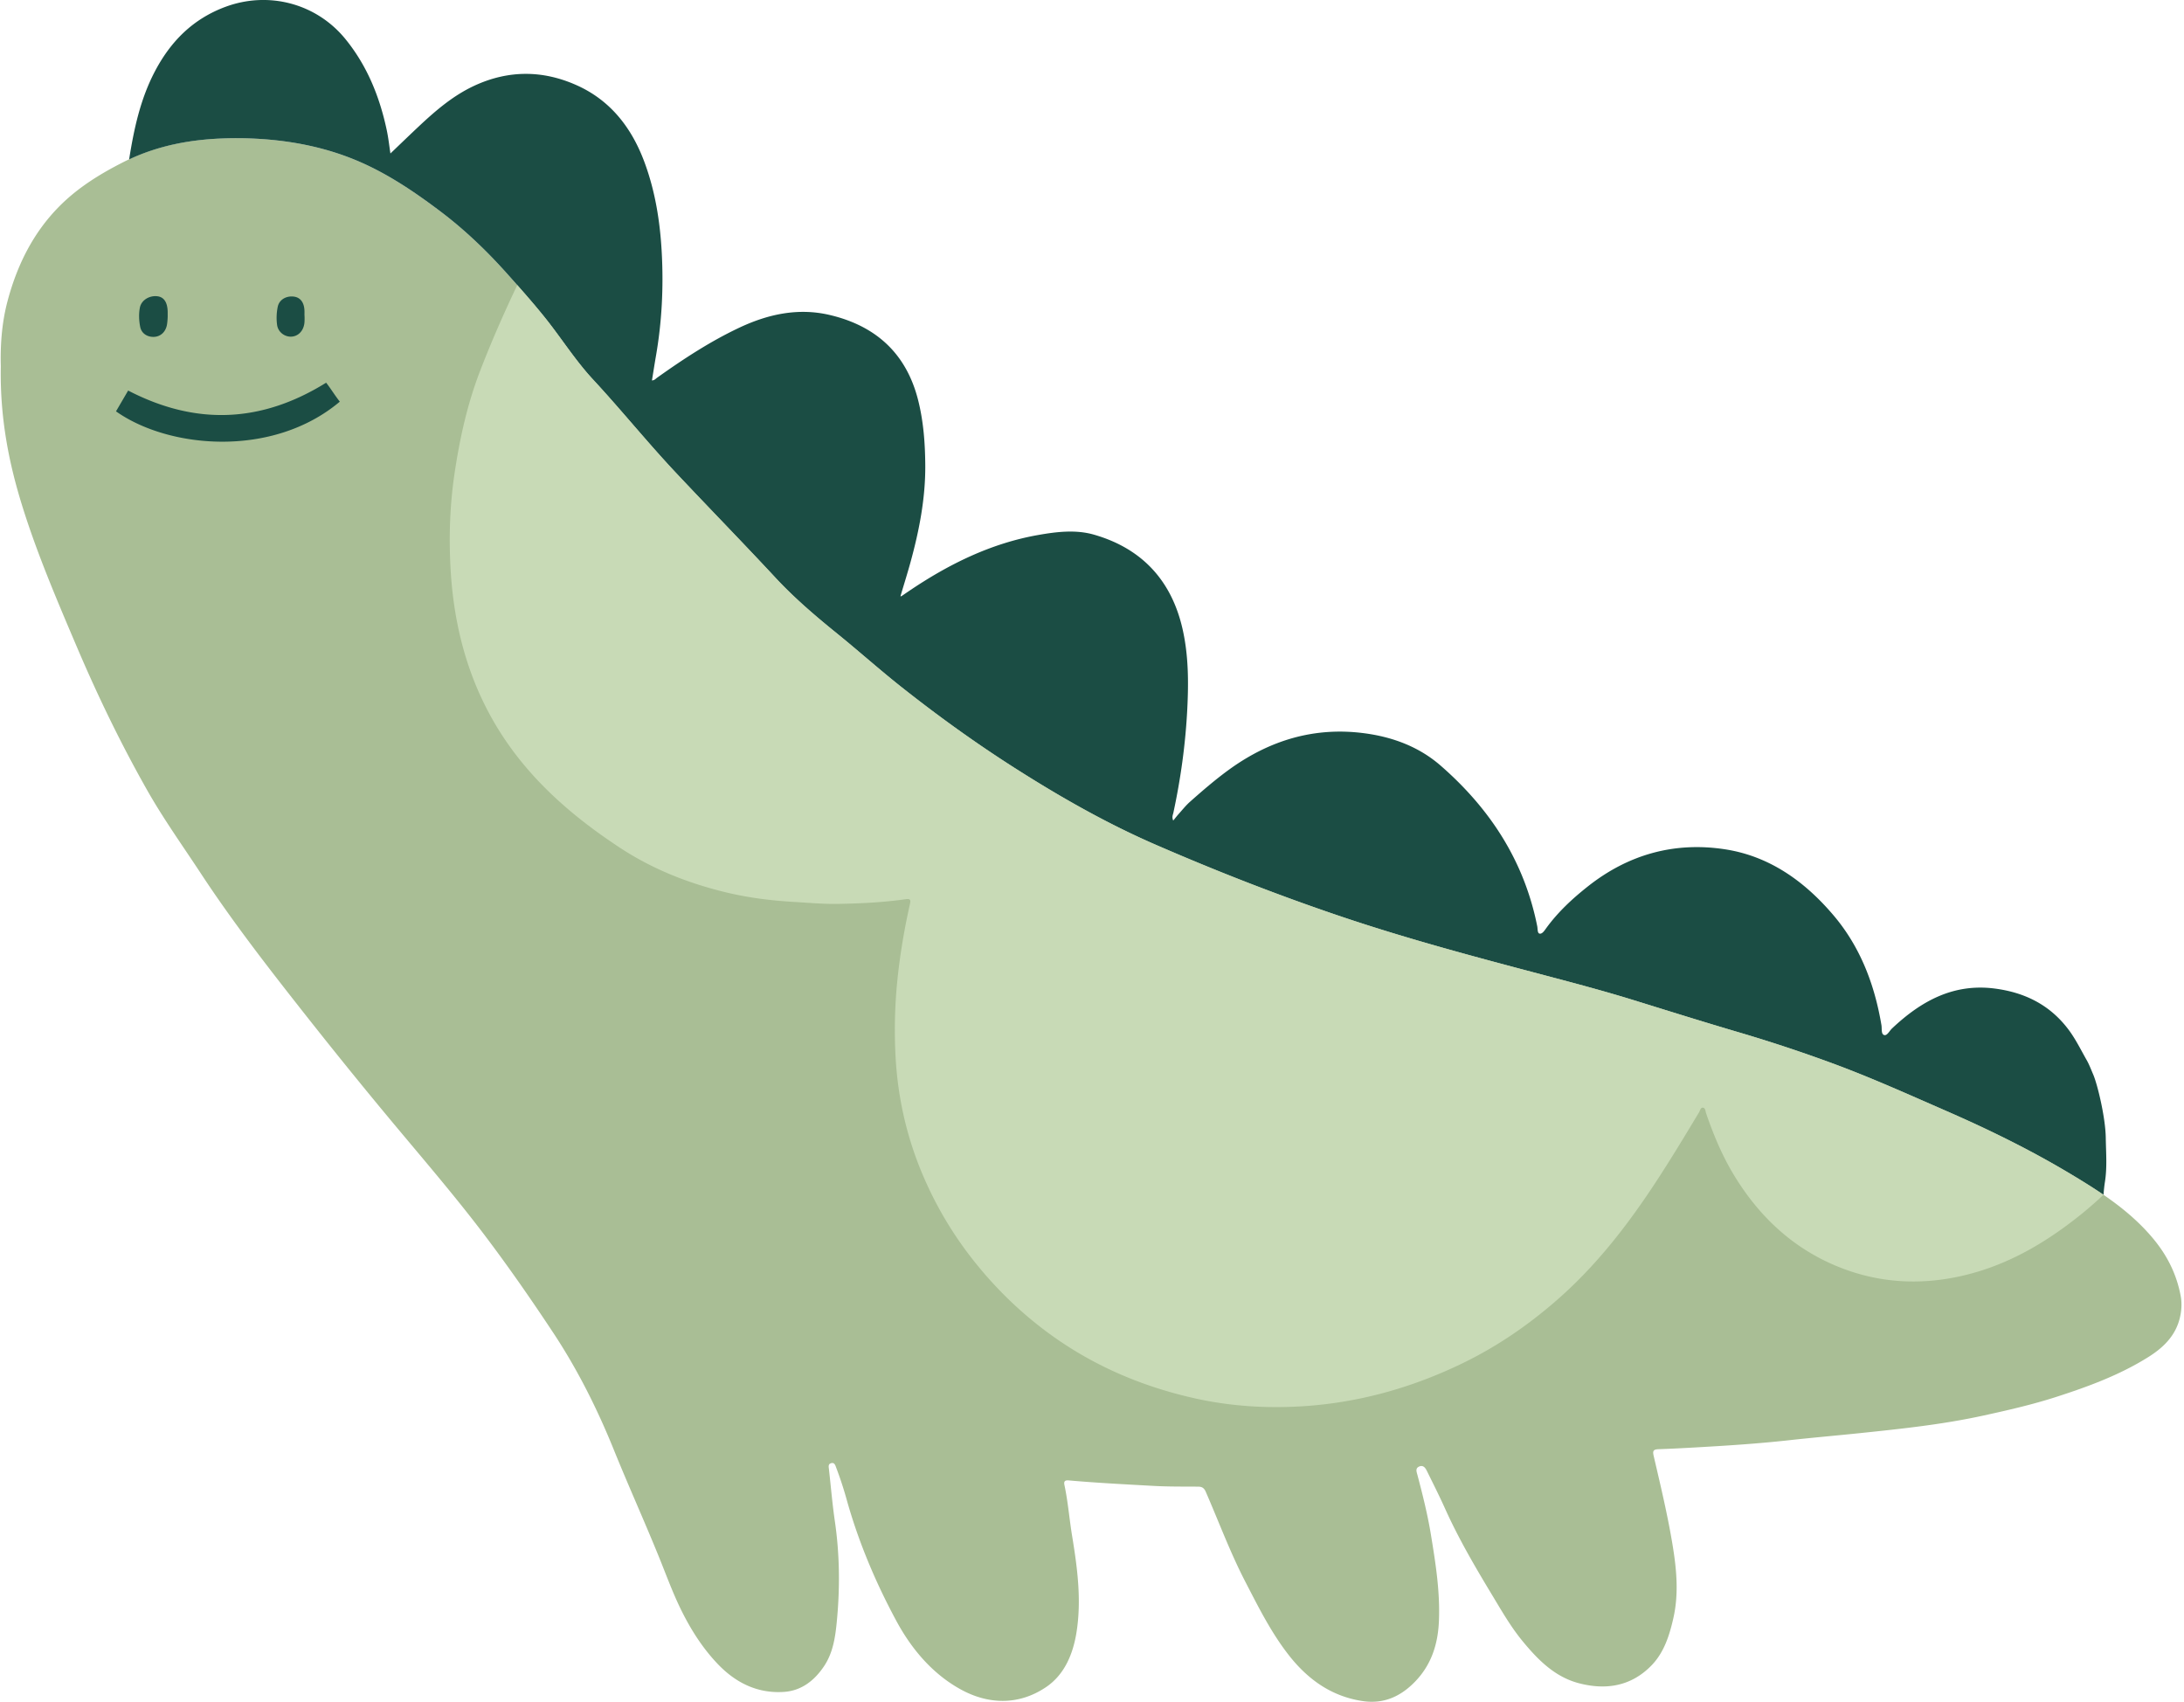 <svg width="489" height="381" fill="none" xmlns="http://www.w3.org/2000/svg"><path d="M.18 82.022c-.206 11.247 1.697 21.237 4.741 31.056 3.356 10.827 7.807 21.215 12.227 31.604 4.694 11.032 9.914 21.828 15.818 32.245 3.64 6.422 7.944 12.428 11.991 18.592 6.566 10 13.84 19.469 21.205 28.855 7.46 9.51 15.05 18.914 22.804 28.184 6.608 7.901 13.309 15.728 19.536 23.959 5.374 7.103 10.456 14.42 15.368 21.849 5.44 8.227 9.859 17.035 13.579 26.228 3.261 8.06 6.852 15.98 10.12 24.04 1.603 3.952 3.057 7.967 4.945 11.798 2.167 4.398 4.77 8.49 8.131 12.031 4.06 4.277 8.983 6.708 14.898 6.304 3.912-.267 6.832-2.546 8.995-5.806 1.899-2.862 2.442-6.164 2.779-9.509.773-7.649.719-15.277-.393-22.902-.563-3.865-.89-7.766-1.326-11.65-.06-.531-.209-1.13.473-1.332.769-.227.943.444 1.139.961a80.382 80.382 0 0 1 2.294 6.951c2.655 9.578 6.494 18.679 11.177 27.372 3.41 6.329 8.076 11.829 14.313 15.297 6.237 3.469 13.061 3.679 19.176-.425 4.161-2.792 6.105-7.417 6.883-12.434 1.122-7.238.154-14.37-1.015-21.504-.619-3.775-.911-7.604-1.714-11.351-.189-.883.208-1.081.972-1.014 6.286.556 12.585.873 18.884 1.224 3.359.187 6.711.15 10.066.171.875.005 1.348.285 1.72 1.137 2.92 6.702 5.465 13.578 8.827 20.077 2.945 5.693 5.8 11.438 9.771 16.511 4.309 5.503 9.635 9.259 16.575 10.286 4.675.691 8.501-1.025 11.761-4.426 3.592-3.746 5.043-8.302 5.272-13.397.294-6.556-.73-12.986-1.783-19.411-.745-4.548-1.865-9.01-3.042-13.458-.174-.659-.487-1.413.38-1.81.872-.399 1.379.215 1.713.892 1.402 2.838 2.828 5.667 4.128 8.553 3.011 6.683 6.694 12.982 10.468 19.228 2.136 3.537 4.185 7.133 6.816 10.34 3.461 4.219 7.252 8.063 12.634 9.48 6.04 1.592 11.726.729 16.299-3.991 2.812-2.902 4.012-6.715 4.891-10.605 1.217-5.388.722-10.792-.151-16.147-1.101-6.755-2.7-13.412-4.249-20.074-.245-1.055-.221-1.52 1.06-1.565 4.349-.153 8.694-.413 13.039-.677 5.461-.331 10.914-.749 16.355-1.348 5.28-.582 10.573-1.038 15.856-1.588 9.22-.96 18.427-1.932 27.52-3.922 5.478-1.199 10.929-2.443 16.267-4.164 7.174-2.315 14.236-4.903 20.692-8.963 3.651-2.296 6.461-5.192 7.203-9.7.212-1.292.238-2.61.001-3.896-.891-4.828-2.97-9.023-6.101-12.805-5.187-6.265-11.814-10.512-18.624-14.588-8.944-5.354-18.25-9.914-27.785-14.075-8.527-3.721-17.003-7.548-25.733-10.752a333.904 333.904 0 0 0-20.756-6.861c-7.834-2.306-15.629-4.749-23.43-7.166-6.619-2.051-13.313-3.823-20.006-5.592-15.246-4.029-30.484-8.07-45.451-13.116-14.131-4.764-28.014-10.19-41.692-16.137-10.972-4.77-21.369-10.699-31.489-17.146-8.758-5.579-17.174-11.646-25.324-18.093-4.954-3.917-9.673-8.142-14.584-12.117-4.795-3.881-9.485-7.895-13.689-12.417-7.37-7.927-14.934-15.659-22.34-23.545-6.349-6.762-12.192-14.017-18.5-20.82-4.036-4.352-7.162-9.378-10.858-13.97-2.661-3.305-5.477-6.474-8.299-9.638-4.585-5.14-9.532-9.884-15-14.012-5.788-4.369-11.8-8.437-18.479-11.278-5.707-2.428-11.695-3.877-17.85-4.584-4.1-.471-8.215-.617-12.328-.472-7.74.273-15.22 1.703-22.245 5.255-5.3 2.68-10.317 5.775-14.516 10.04C7.354 52.217 3.78 59.463 1.654 67.535.32 72.599.067 77.735.181 82.022Z" fill="#A9BE95"/><path d="M470.979 267.485c-2.41-1.653-4.91-3.189-7.435-4.7-8.944-5.354-18.25-9.914-27.785-14.075-8.527-3.721-17.003-7.548-25.733-10.752a333.904 333.904 0 0 0-20.756-6.861c-7.834-2.306-15.629-4.749-23.43-7.166-6.619-2.051-13.313-3.823-20.006-5.592-15.246-4.029-30.484-8.07-45.451-13.116-14.131-4.763-28.014-10.19-41.692-16.137-10.972-4.77-21.369-10.699-31.489-17.146-8.758-5.579-17.174-11.646-25.324-18.093-4.954-3.917-9.672-8.142-14.584-12.117-4.795-3.881-9.485-7.895-13.689-12.417-7.37-7.927-14.934-15.659-22.34-23.545-6.349-6.762-12.192-14.017-18.5-20.82-4.036-4.352-7.162-9.378-10.858-13.97-2.661-3.305-5.477-6.474-8.299-9.638-4.585-5.14-9.532-9.884-15-14.012-5.788-4.369-11.8-8.437-18.479-11.278-5.707-2.428-11.695-3.877-17.85-4.584-4.1-.471-8.215-.617-12.328-.472-7.297.258-14.36 1.568-21.031 4.69.012-.083.02-.167.033-.25 1.077-6.74 2.516-13.341 5.728-19.452 3.56-6.775 8.547-11.74 15.737-14.427 9.668-3.613 20.412-.816 26.94 7.213 4.838 5.949 7.631 12.853 9.225 20.317.393 1.84.594 3.722.834 5.275 2.014-1.923 4.098-3.94 6.21-5.926 3.828-3.6 7.778-7.017 12.588-9.246 7.671-3.553 15.404-3.49 23.002-.058 7.401 3.344 12.134 9.35 15.002 16.976 2.49 6.618 3.58 13.538 3.952 20.55.408 7.702.027 15.395-1.299 23.014-.317 1.818-.597 3.644-.901 5.506.576-.03.831-.384 1.147-.609 5.872-4.18 11.877-8.123 18.401-11.2 6.456-3.043 13.182-4.496 20.178-2.868 10.197 2.373 17.193 8.45 19.875 19.09 1.202 4.773 1.56 9.651 1.596 14.538.055 7.43-1.357 14.662-3.318 21.788-.696 2.526-1.484 5.025-2.237 7.56.138 0 .188.016.215-.003.566-.382 1.128-.771 1.694-1.154 8.878-6.004 18.332-10.677 28.914-12.543 4.129-.728 8.412-1.251 12.494-.082 10.59 3.034 17.325 10.1 19.834 21.07 1.351 5.907 1.374 11.934 1.068 17.989-.397 7.837-1.467 15.559-3.114 23.212-.098.456-.38.907-.034 1.741.464-.564.822-1.033 1.215-1.47.834-.928 1.618-1.921 2.545-2.744 2.802-2.484 5.632-4.931 8.663-7.136 9.095-6.615 19.129-9.664 30.287-8.211 6.334.824 12.267 2.989 17.168 7.259 11.004 9.587 18.712 21.306 21.633 35.983.115.578.013 1.537.529 1.628.601.105 1.094-.696 1.479-1.225 2.619-3.602 5.832-6.58 9.284-9.315 9.052-7.171 19.337-10.048 30.613-8.359 10.02 1.501 17.933 7.149 24.431 14.805 5.984 7.051 9.198 15.471 10.731 24.604.129.771-.113 1.984.61 2.195.656.192 1.172-.93 1.747-1.471 6.5-6.133 13.758-10.144 23.026-8.938 6.691.87 12.316 3.638 16.474 9.155 1.604 2.128 2.774 4.542 4.093 6.859.587 1.032.981 2.119 1.447 3.188.947 2.176 2.757 9.609 2.825 14.169.05 3.293.335 6.614-.181 9.883-.154.974-.25 1.947-.324 2.921Z" fill="#1B4D44"/><path d="M101.756 106.098c1.158-7.802 2.832-15.468 5.651-22.827 2.534-6.613 5.379-13.076 8.407-19.449 2.076 2.347 4.127 4.714 6.093 7.157 3.696 4.591 6.822 9.617 10.858 13.969 6.308 6.803 12.151 14.058 18.5 20.82 7.406 7.886 14.97 15.618 22.34 23.545 4.204 4.522 8.894 8.536 13.689 12.417 4.911 3.975 9.63 8.2 14.584 12.117 8.15 6.447 16.566 12.514 25.324 18.093 10.12 6.447 20.517 12.376 31.489 17.146 13.678 5.947 27.561 11.374 41.692 16.138 14.967 5.046 30.205 9.086 45.451 13.115 6.693 1.769 13.387 3.541 20.006 5.592 7.801 2.417 15.596 4.86 23.43 7.166a333.904 333.904 0 0 1 20.756 6.861c8.73 3.204 17.206 7.032 25.733 10.752 9.535 4.161 18.841 8.721 27.785 14.075 2.522 1.509 5.019 3.044 7.427 4.694a88.518 88.518 0 0 1-4.758 4.174c-8.063 6.532-16.813 11.69-27.011 13.994-9.447 2.135-18.713 1.565-27.666-2.076-10.102-4.107-17.75-11.27-23.412-20.687-2.583-4.296-4.498-8.901-6.124-13.644-.158-.461-.146-1.22-.738-1.265-.508-.038-.619.669-.86 1.07-3.823 6.358-7.651 12.71-11.833 18.835-5.68 8.318-11.962 16.084-19.501 22.751-6.589 5.826-13.743 10.76-21.625 14.577-11.389 5.516-23.367 8.857-35.955 9.624-7.997.487-15.981-.012-23.84-1.755-12.671-2.81-24.327-7.945-34.68-15.985-5.649-4.388-10.682-9.424-15.134-15.076a83.104 83.104 0 0 1-10.746-17.875c-3.819-8.631-5.985-17.671-6.544-27.141a109.874 109.874 0 0 1 .392-17.683c.585-5.716 1.553-11.377 2.81-16.982.199-.886.025-1.169-.933-1.032-5.028.72-10.095.963-15.164 1.052-3.274.057-6.54-.243-9.809-.435-5.075-.297-10.107-.91-15.056-2.091-8.584-2.048-16.701-5.233-24.146-10.154-7.921-5.235-15.24-11.13-21.379-18.515-10.621-12.775-15.543-27.74-16.399-44.218-.36-6.952-.131-13.922.896-20.844Z" fill="#C8DAB6"/><path d="M76.084 89.918c-1.074-1.349-2.1-3.035-3.062-4.242-14.472 9-29.135 9.634-44.327 1.757l-2.721 4.655c11.822 8.37 35.1 10.472 50.11-2.17ZM37.542 70.556c0-.284.009-.57-.001-.854-.073-2.045-.834-3.18-2.26-3.371-1.752-.237-3.633.804-3.968 2.564-.262 1.383-.203 2.914.08 4.3.311 1.527 1.685 2.307 3.157 2.219 1.372-.083 2.468-1.043 2.802-2.562.164-.746.219-2.293.19-2.296ZM68.17 70.562c0-.366.016-.733-.003-1.099-.092-1.78-.927-2.865-2.342-3.058-1.672-.227-3.289.633-3.632 2.25a12.098 12.098 0 0 0-.152 4.086c.228 1.656 1.769 2.73 3.263 2.62 1.486-.109 2.62-1.273 2.843-2.97.08-.603.048-1.829.023-1.83Z" fill="#1B4D44"/></svg>